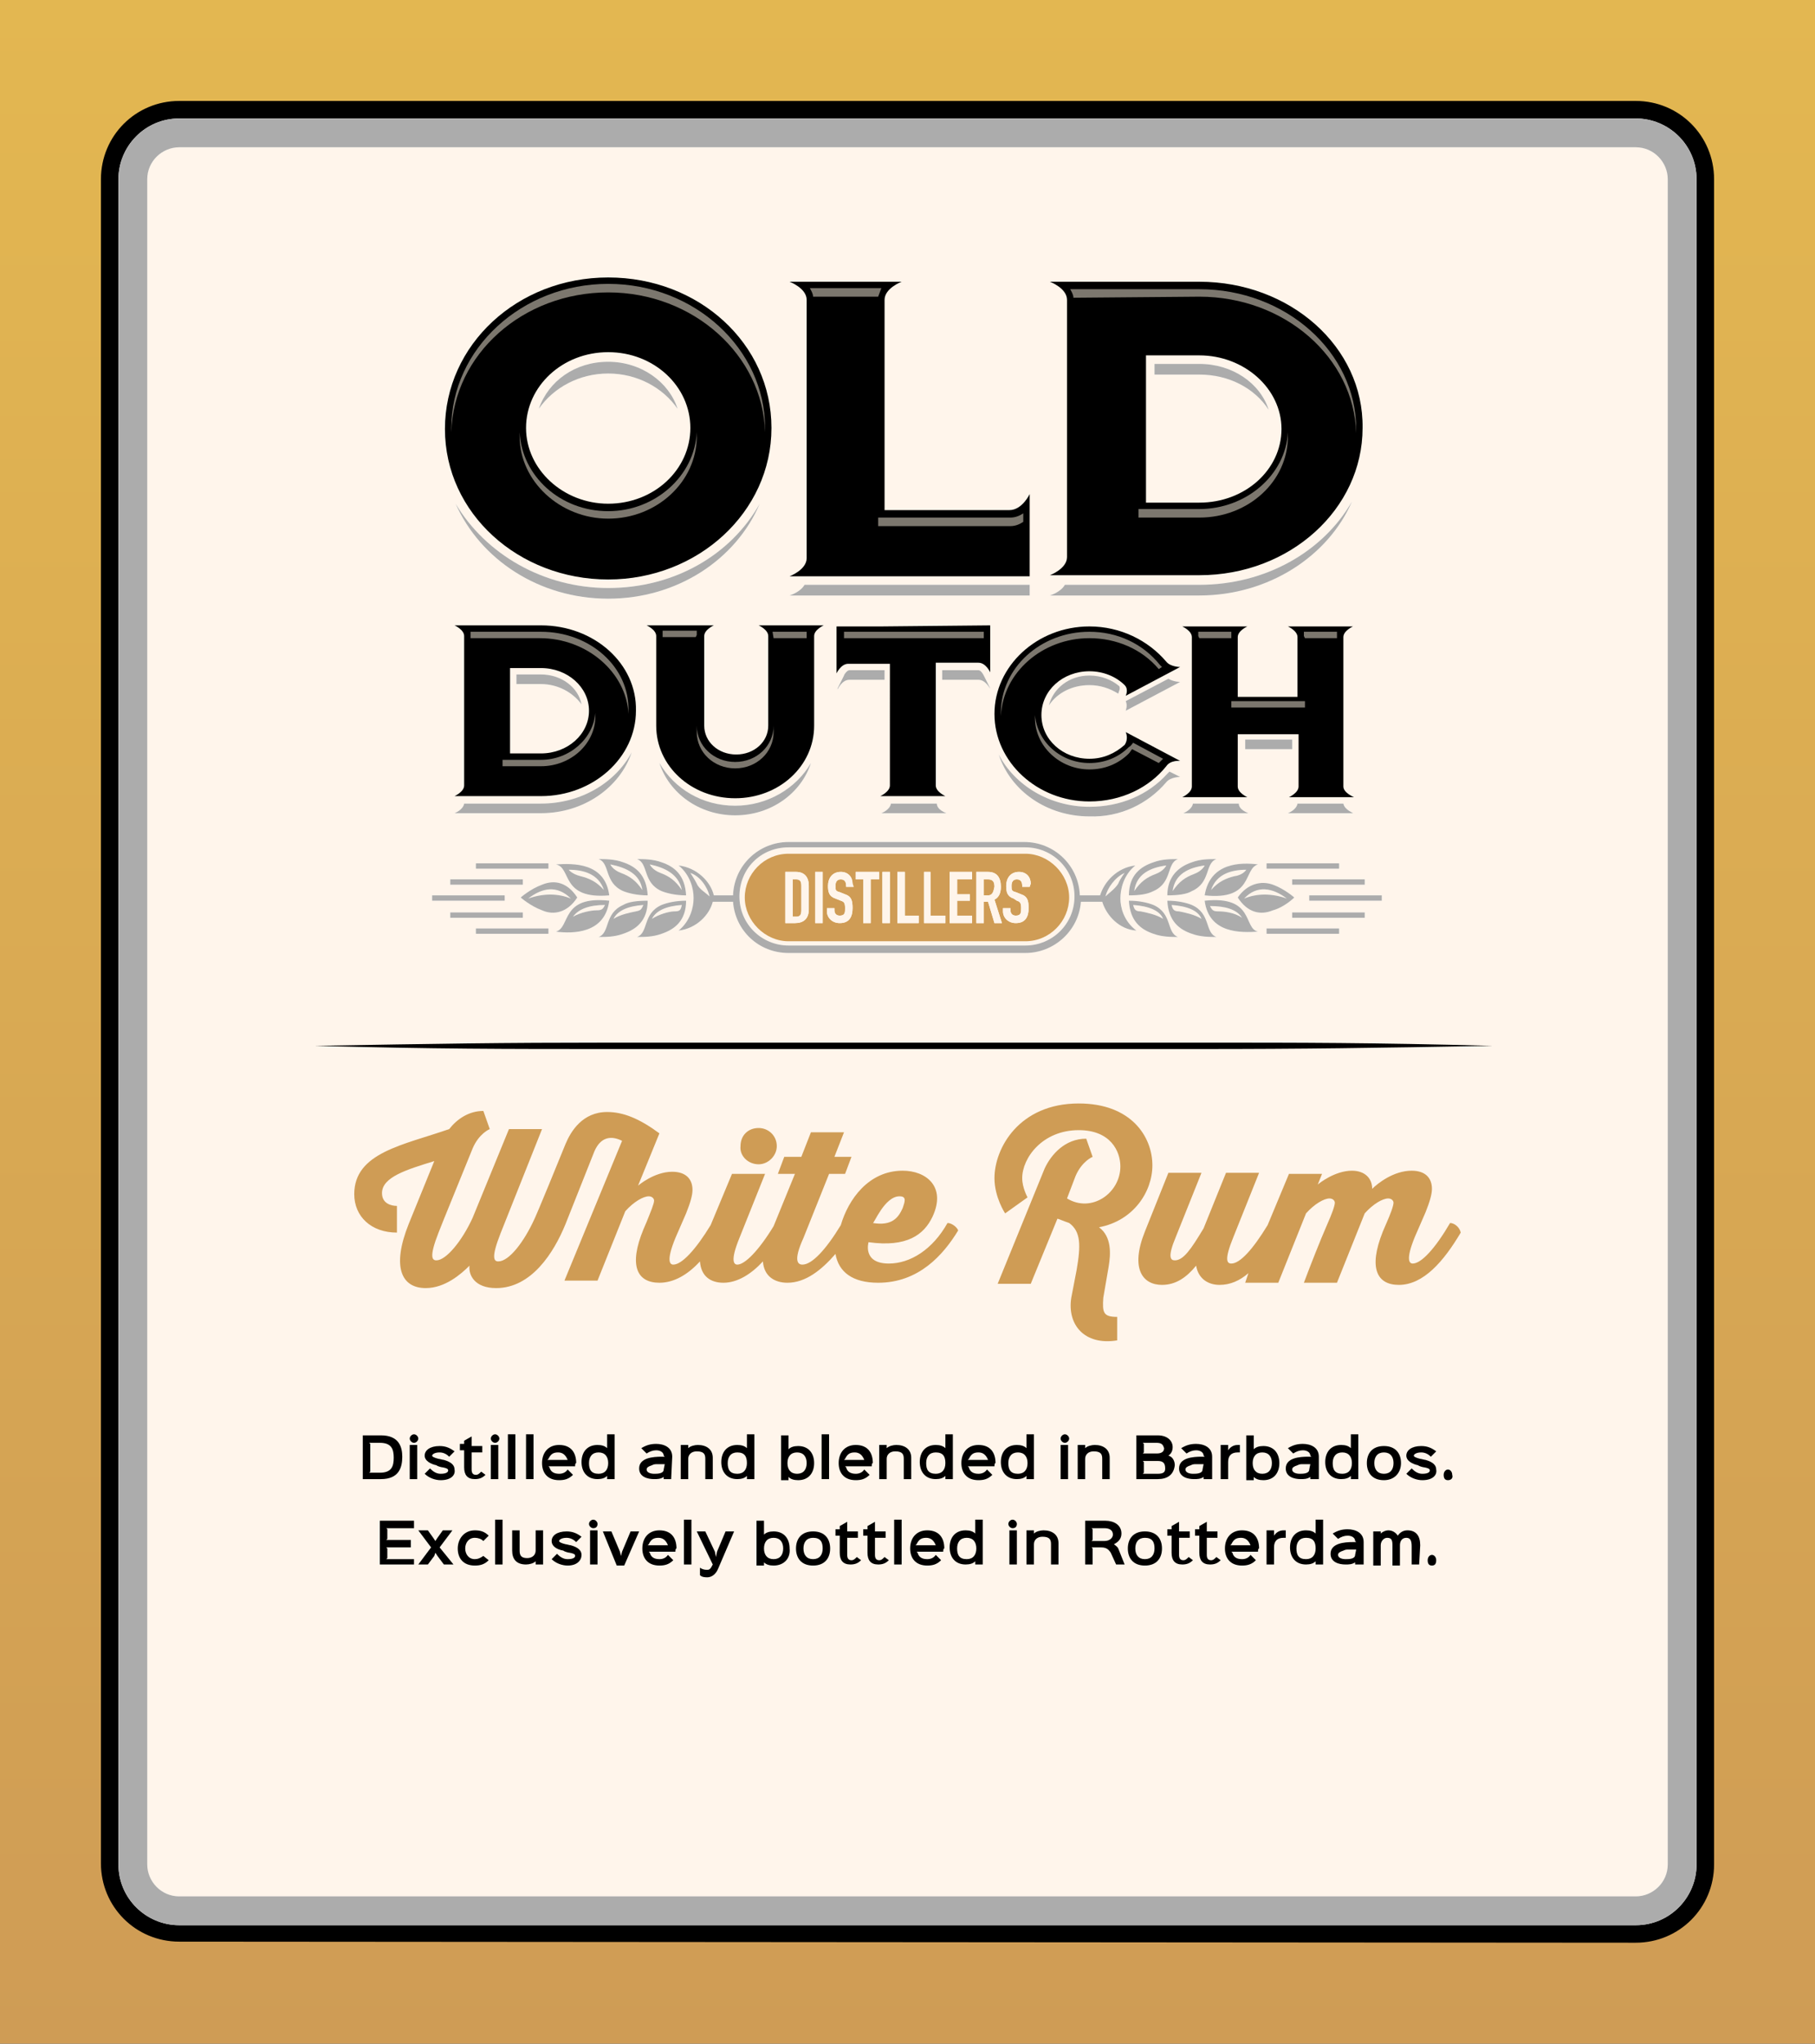 <?xml version="1.0" encoding="UTF-8"?>
<!-- Generator: Adobe Illustrator 28.3.0, SVG Export Plug-In . SVG Version: 6.00 Build 0)  -->
<svg xmlns="http://www.w3.org/2000/svg" xmlns:xlink="http://www.w3.org/1999/xlink" version="1.1" id="Layer_1" x="0px" y="0px" viewBox="0 0 170.1 191.5" style="enable-background:new 0 0 170.1 191.5;" xml:space="preserve">
<rect x="0" y="0" width="170.1" height="191.5" fill="#333333" stroke="none"/>
<style type="text/css">
	.st0{fill:url(#SVGID_1_);}
	.st1{stroke:#000000;stroke-width:0.283;stroke-miterlimit:10;}
	.st2{fill:#FFF5EB;stroke:#000000;stroke-width:0.567;stroke-miterlimit:10;}
	.st3{fill:#CF9C55;}
	.st4{fill:#7C776E;}
	.st5{fill:#FFFFFF;}
	.st6{fill:#ACACAC;}
	.st7{fill:#FFF5EB;}
</style>
<g id="CMYK">
	
		<linearGradient id="SVGID_1_" gradientUnits="userSpaceOnUse" x1="85.05" y1="-0.224" x2="85.05" y2="191.276" gradientTransform="matrix(1 0 0 -1 0 191.276)">
		<stop offset="0" style="stop-color:#CF9C55"></stop>
		<stop offset="1" style="stop-color:#E3B751"></stop>
	</linearGradient>
	<path class="st0" d="M170.1,191.5H0V0h170.1V191.5z"></path>
	<path class="st1" d="M16.8,181.8c-4,0-7.2-3.2-7.2-7.2V16.8c0-4,3.2-7.2,7.2-7.2h136.5c4,0,7.2,3.2,7.2,7.2v157.9   c0,4-3.2,7.2-7.2,7.2L16.8,181.8L16.8,181.8z"></path>
	<path class="st2" d="M16.8,180.4c-3.2,0-5.7-2.6-5.7-5.7V16.8c0-3.2,2.6-5.7,5.7-5.7h136.5c3.2,0,5.7,2.6,5.7,5.7v157.9   c0,3.2-2.6,5.7-5.7,5.7H16.8z"></path>
	<path d="M57,26c-8.5,0-15.3,6.3-15.3,14.2S48.6,54.3,57,54.3S72.3,48,72.3,40.1S65.5,26,57,26z M57,47.2c-4.2,0-7.7-3.2-7.7-7.1   S52.7,33,57,33s7.7,3.2,7.7,7.1S61.3,47.2,57,47.2z M112.4,26.4h-14c0,0,1.6,0.6,1.6,1.7v24.1c0,1.1-1.6,1.7-1.6,1.7h14   c8.5,0,15.3-6.2,15.3-13.8C127.8,32.5,120.9,26.4,112.4,26.4z M112.4,47.1h-5V33.3h5c4.2,0,7.7,3.1,7.7,6.9   C120.1,44,116.7,47.1,112.4,47.1z M96.5,46.3V54H74c0,0,1.6-0.6,1.6-1.7V28.1c0-1.1-1.6-1.7-1.6-1.7h10.5c0,0-1.6,0.6-1.6,1.7v19.7   h11.7C95.8,47.8,96.5,46.3,96.5,46.3z"></path>
	<path d="M50.7,58.6h-8.1c0,0,0.9,0.4,0.9,1v14c0,0.6-0.9,1-0.9,1h8.1c4.9,0,8.9-3.6,8.9-8C59.7,62.2,55.7,58.6,50.7,58.6z    M50.7,70.6h-2.9v-8h2.9c2.5,0,4.5,1.8,4.5,4C55.2,68.8,53.2,70.6,50.7,70.6z M92.8,58.6V63c0,0-0.4-0.9-1.1-0.9h-3.9h-0.1v11.5   c0,0.6,0.9,1,0.9,1h-6.1c0,0,0.9-0.4,0.9-1V62.2h-3.9c-0.7,0-1.1,0.9-1.1,0.9v-4.4h4.2l0,0L92.8,58.6z M77.2,58.6   c0,0-0.9,0.4-0.9,1V68c0,3.8-3.3,6.8-7.4,6.8s-7.4-3-7.4-6.8v-8.4l0,0c0-0.6-0.9-1-0.9-1h6.3c0,0-0.9,0.4-0.9,1V68   c0,1.5,1.3,2.7,3,2.7s3-1.2,3-2.7v-8.4l0,0c0-0.6-0.9-1-0.9-1h1h4.4H77.2z M105.5,68.6l5.1,2.7c0,0-0.9-0.1-1.3,0.5l0,0   c-1.6,2-4.2,3.3-7.2,3.3c-4.9,0-8.9-3.7-8.9-8.2s4-8.2,8.9-8.2c2.9,0,5.5,1.3,7.2,3.3l0,0c0.4,0.5,1.3,0.5,1.3,0.5l-5.1,2.7   c0,0,0.3-0.6-0.1-1c-0.8-0.8-2-1.3-3.3-1.3c-2.5,0-4.5,1.8-4.5,4.1s2,4.1,4.5,4.1c1.3,0,2.4-0.5,3.3-1.3   C105.8,69.2,105.5,68.6,105.5,68.6z M126.9,74.7h-6.1c0,0,0.9-0.4,0.9-1v-4.9H116v4.9c0,0.6,0.9,1,0.9,1h-6.1c0,0,0.9-0.4,0.9-1   v-14c0-0.6-0.9-1-0.9-1h6.1c0,0-0.9,0.4-0.9,1v5.6h5.6v-5.6c0-0.6-0.9-1-0.9-1h6.1c0,0-0.9,0.4-0.9,1v14   C125.9,74.3,126.9,74.7,126.9,74.7z"></path>
	<path class="st3" d="M96.1,80H73.9c-2.3,0-4.1,1.9-4.1,4.1s1.9,4.1,4.1,4.1h22.2c2.3,0,4.1-1.9,4.1-4.1S98.3,80,96.1,80z"></path>
	<g>
		<g>
			<path class="st4" d="M112.4,48.5c4.6,0,8.3-3.4,8.3-7.6c0-0.1,0-0.2,0-0.4c-0.2,4-3.9,7.2-8.3,7.2h-5.7v0.8H112.4z"></path>
			<path class="st4" d="M82.3,27.8c0.1-0.3,0.2-0.5,0.3-0.8h-6.7c0.1,0.2,0.3,0.5,0.3,0.8H82.3z"></path>
			<path class="st4" d="M112.4,27.8c8,0,14.5,5.7,14.7,12.8c0-0.1,0-0.2,0-0.4c0-7.2-6.6-13.1-14.7-13.1h-12.1     c0.1,0.2,0.3,0.5,0.3,0.8L112.4,27.8L112.4,27.8z"></path>
			<path class="st4" d="M82.3,48.5v0.8h12.4c0.5,0,0.9-0.2,1.2-0.4v-0.8c-0.3,0.2-0.7,0.4-1.2,0.4H82.3z"></path>
			<path class="st4" d="M57,26.6c-8.1,0-14.7,6.1-14.7,13.5c0,0.1,0,0.3,0,0.4C42.5,33.2,49,27.4,57,27.4s14.5,5.9,14.7,13.1     c0-0.1,0-0.2,0-0.4C71.7,32.7,65.1,26.6,57,26.6z"></path>
			<path class="st4" d="M57,48.6c4.6,0,8.3-3.5,8.3-7.7c0-0.1,0-0.2,0-0.4c-0.2,4.1-3.9,7.4-8.3,7.4c-4.5,0-8.1-3.3-8.3-7.4     c0,0.1,0,0.2,0,0.4C48.7,45.1,52.5,48.6,57,48.6z"></path>
		</g>
		<g>
			<path class="st4" d="M102.1,59.8c2.5,0,4.9,1,6.5,2.9l0.3-0.2l-0.2-0.2c-1.6-2-4-3.1-6.6-3.1c-4.6,0-8.3,3.4-8.3,7.6     c0,0.1,0,0.2,0,0.3C94,63,97.7,59.8,102.1,59.8z"></path>
			<path class="st4" d="M65.3,59.5c0-0.1,0-0.2,0-0.4h-3.2v0.6h3.1L65.3,59.5L65.3,59.5z"></path>
			<path class="st4" d="M112.4,59.8h3v-0.2c0-0.1,0-0.2,0-0.4h-3.1c0,0.1,0,0.2,0,0.4L112.4,59.8L112.4,59.8z"></path>
			<path class="st4" d="M122.3,59.8h3v-0.2c0-0.1,0-0.2,0-0.4h-3.1c0,0.1,0,0.2,0,0.4L122.3,59.8L122.3,59.8z"></path>
			<rect x="115.4" y="65.7" class="st4" width="6.9" height="0.6"></rect>
			<path class="st4" d="M65.3,68.6c0,1.9,1.6,3.4,3.6,3.4s3.6-1.5,3.6-3.4V68c0,1.9-1.6,3.4-3.6,3.4s-3.6-1.5-3.6-3.4V68.6z"></path>
			<rect x="79.1" y="59.2" class="st4" width="13.1" height="0.6"></rect>
			<path class="st4" d="M50.7,71.8c2.8,0,5.1-2.1,5.1-4.7c0-0.1,0-0.2,0-0.3c-0.2,2.4-2.4,4.4-5.1,4.4h-3.6v0.6H50.7z"></path>
			<path class="st4" d="M105.8,70c-1,1-2.3,1.5-3.7,1.5c-2.7,0-4.9-2-5.1-4.5c0,0.1,0,0.2,0,0.3c0,2.6,2.3,4.8,5.1,4.8     c1.4,0,2.7-0.5,3.7-1.5c0.1-0.1,0.2-0.3,0.3-0.4l2.5,1.3c0.1-0.1,0.1-0.1,0.2-0.2l0.2-0.2l-2.8-1.5C106.1,69.7,106,69.9,105.8,70     z"></path>
			<path class="st4" d="M50.7,59.2h-6.6c0,0.1,0,0.2,0,0.4v0.2h6.5c4.4,0,8.1,3.2,8.3,7.1c0-0.1,0-0.2,0-0.3     C59,62.5,55.3,59.2,50.7,59.2z"></path>
			<path class="st4" d="M72.5,59.8h3.1v-0.2c0-0.1,0-0.2,0-0.4h-3.2L72.5,59.8L72.5,59.8z"></path>
		</g>
	</g>
	<path d="M112.2,98.3c10.3,0,16.2-0.1,27.7-0.3c-11.5-0.3-17.5-0.3-27.7-0.3h-55c-10.3,0-16.2,0.1-27.7,0.3   C41,98.3,47,98.3,57.2,98.3H112.2z"></path>
	<g>
		<g>
			<path d="M35.7,138.6H34v-4.1h1.7c1.7,0,2,1.1,2,2C37.7,137.5,37.4,138.6,35.7,138.6z M35.6,135.2h-1l0.1,0.1v2.6l-0.1,0.1h1     c1.1,0,1.3-0.6,1.3-1.4C36.9,135.8,36.7,135.2,35.6,135.2z"></path>
			<path d="M38.8,135.2c-0.2,0-0.4-0.2-0.4-0.4s0.2-0.4,0.4-0.4s0.4,0.2,0.4,0.4S39,135.2,38.8,135.2z M39.1,138.6h-0.7v-3.2h0.7     V138.6z"></path>
			<path d="M41.3,138.7c-0.5,0-1.1-0.2-1.5-0.6l0.5-0.5c0.3,0.3,0.6,0.5,1,0.5c0.6,0,0.7-0.2,0.7-0.3s0-0.2-0.5-0.3     c-0.1,0-0.5-0.1-0.6-0.2c-0.5-0.1-1.1-0.4-1.1-0.9s0.5-0.9,1.4-0.9c0.6,0,1,0.2,1.4,0.5l-0.5,0.5c-0.2-0.2-0.5-0.4-0.9-0.4     c-0.5,0-0.7,0.2-0.7,0.3s0.2,0.2,0.6,0.3c0.1,0,0.4,0.1,0.5,0.1c0.7,0.2,1,0.5,1,0.9C42.7,138.2,42.3,138.7,41.3,138.7z"></path>
			<path d="M45.5,138.2c-0.3,0.3-0.6,0.4-1,0.4c-0.7,0-1-0.4-1-1.1V136v-0.1h-0.4v-0.6h0.4v-0.1V135l0.7-0.4v0.8v0.1h1v0.6h-1v0.1     v1.5c0,0.3,0.1,0.5,0.4,0.5c0.2,0,0.3-0.1,0.5-0.3L45.5,138.2z"></path>
			<path d="M46.4,135.2c-0.2,0-0.4-0.2-0.4-0.4s0.2-0.4,0.4-0.4s0.4,0.2,0.4,0.4C46.8,135,46.6,135.2,46.4,135.2z M46.7,138.6H46     v-3.2h0.7V138.6z"></path>
			<path d="M48.3,138.6h-0.7v-4.2h0.7V138.6z"></path>
			<path d="M50,138.6h-0.7v-4.2H50V138.6z"></path>
			<path d="M53.9,137.4h-2.5l0.1,0.1c0.1,0.4,0.4,0.6,0.9,0.6c0.3,0,0.6-0.1,0.8-0.4l0.5,0.5c-0.4,0.4-0.8,0.5-1.3,0.5     c-1.1,0-1.6-0.7-1.6-1.6c0-1,0.6-1.7,1.6-1.7c1.1,0,1.6,0.7,1.6,1.7C53.9,137.1,53.9,137.3,53.9,137.4z M53.2,136.8L53.2,136.8     c-0.2-0.5-0.5-0.7-0.9-0.7c-0.5,0-0.7,0.2-0.9,0.6l-0.1,0.1L53.2,136.8L53.2,136.8z"></path>
			<path d="M57.6,138.6h-0.7v-0.3l0,0c-0.2,0.2-0.5,0.3-0.9,0.3c-1,0-1.5-0.7-1.5-1.6c0-0.9,0.5-1.6,1.5-1.6c0.4,0,0.7,0.1,0.9,0.3     l0,0v-1.3h0.7V138.6z M56.1,136.1c-0.6,0-0.9,0.4-0.9,1s0.2,1,0.9,1c0.6,0,0.9-0.4,0.9-1S56.7,136.1,56.1,136.1z"></path>
			<path d="M62.9,138.6h-0.7v-0.2l0,0c-0.3,0.2-0.6,0.2-0.9,0.2c-0.6,0-1.4-0.2-1.4-1c0-1,1.3-1.1,2.1-1.1c0.1,0,0.2,0,0.3,0     l-0.1-0.1c0-0.3-0.3-0.5-0.7-0.5c-0.3,0-0.6,0.1-0.9,0.3l-0.5-0.5c0.5-0.3,0.9-0.4,1.4-0.4c0.7,0,1.5,0.3,1.5,1.2L62.9,138.6     L62.9,138.6z M62.3,137.2c-0.1,0-0.2,0-0.2,0c-0.1,0-0.3,0-0.5,0s-0.3,0-0.5,0.1c-0.3,0.1-0.5,0.2-0.5,0.4c0,0.3,0.4,0.4,0.7,0.4     s0.9,0,0.9-0.4L62.3,137.2L62.3,137.2z"></path>
			<path d="M66.8,138.6h-0.7v-1.9c0-0.4-0.1-0.7-0.8-0.7c-0.5,0-0.8,0.3-0.8,0.7v1.9h-0.7v-3.2h0.7v0.3l0,0c0.2-0.2,0.6-0.3,0.9-0.3     c0.8,0,1.4,0.4,1.4,1.2V138.6z"></path>
			<path d="M70.7,138.6H70v-0.3l0,0c-0.2,0.2-0.5,0.3-0.9,0.3c-1,0-1.5-0.7-1.5-1.6c0-0.9,0.5-1.6,1.5-1.6c0.4,0,0.7,0.1,0.9,0.3     l0,0v-1.3h0.7V138.6z M69.1,136.1c-0.6,0-0.9,0.4-0.9,1s0.2,1,0.9,1c0.6,0,0.9-0.4,0.9-1S69.8,136.1,69.1,136.1z"></path>
			<path d="M74.8,138.7c-0.4,0-0.7-0.1-0.9-0.3l0,0v0.3h-0.7v-4.2h0.7v1.3l0,0c0.2-0.2,0.5-0.3,0.9-0.3c1,0,1.5,0.7,1.5,1.6     C76.3,138,75.8,138.7,74.8,138.7z M74.7,136.1c-0.6,0-0.9,0.4-0.9,1s0.3,1,0.9,1s0.9-0.4,0.9-1S75.3,136.1,74.7,136.1z"></path>
			<path d="M77.7,138.6H77v-4.2h0.7V138.6z"></path>
			<path d="M81.7,137.4h-2.5l0.1,0.1c0.1,0.4,0.4,0.6,0.9,0.6c0.3,0,0.6-0.1,0.8-0.4l0.5,0.5c-0.4,0.4-0.8,0.5-1.3,0.5     c-1.1,0-1.6-0.7-1.6-1.6c0-1,0.6-1.7,1.6-1.7c1.1,0,1.6,0.7,1.6,1.7C81.7,137.1,81.7,137.3,81.7,137.4z M81,136.8L81,136.8     c-0.2-0.5-0.5-0.7-0.9-0.7c-0.5,0-0.7,0.2-0.9,0.6l-0.1,0.1L81,136.8L81,136.8z"></path>
			<path d="M85.4,138.6h-0.7v-1.9c0-0.4-0.1-0.7-0.8-0.7c-0.5,0-0.8,0.3-0.8,0.7v1.9h-0.7v-3.2h0.7v0.3l0,0c0.2-0.2,0.6-0.3,0.9-0.3     c0.8,0,1.4,0.4,1.4,1.2V138.6z"></path>
			<path d="M89.3,138.6h-0.7v-0.3l0,0c-0.2,0.2-0.5,0.3-0.9,0.3c-1,0-1.5-0.7-1.5-1.6c0-0.9,0.5-1.6,1.5-1.6c0.4,0,0.7,0.1,0.9,0.3     l0,0v-1.3h0.7V138.6z M87.7,136.1c-0.6,0-0.9,0.4-0.9,1s0.2,1,0.9,1c0.6,0,0.9-0.4,0.9-1S88.4,136.1,87.7,136.1z"></path>
			<path d="M93.2,137.4h-2.5l0.1,0.1c0.1,0.4,0.4,0.6,0.9,0.6c0.3,0,0.6-0.1,0.8-0.4l0.5,0.5c-0.4,0.4-0.8,0.5-1.3,0.5     c-1.1,0-1.6-0.7-1.6-1.6c0-1,0.6-1.7,1.6-1.7c1.1,0,1.6,0.7,1.6,1.7C93.2,137.1,93.2,137.3,93.2,137.4z M92.6,136.8L92.6,136.8     c-0.2-0.5-0.5-0.7-0.9-0.7c-0.5,0-0.7,0.2-0.9,0.6l-0.1,0.1L92.6,136.8L92.6,136.8z"></path>
			<path d="M96.9,138.6h-0.7v-0.3l0,0c-0.2,0.2-0.5,0.3-0.9,0.3c-1,0-1.5-0.7-1.5-1.6c0-0.9,0.5-1.6,1.5-1.6c0.4,0,0.7,0.1,0.9,0.3     l0,0v-1.3h0.7V138.6z M95.4,136.1c-0.6,0-0.9,0.4-0.9,1s0.2,1,0.9,1c0.6,0,0.9-0.4,0.9-1S96,136.1,95.4,136.1z"></path>
			<path d="M99.8,135.2c-0.2,0-0.4-0.2-0.4-0.4s0.2-0.4,0.4-0.4c0.2,0,0.4,0.2,0.4,0.4C100.2,135,100,135.2,99.8,135.2z      M100.1,138.6h-0.7v-3.2h0.7V138.6z"></path>
			<path d="M104,138.6h-0.7v-1.9c0-0.4-0.1-0.7-0.8-0.7c-0.5,0-0.8,0.3-0.8,0.7v1.9H101v-3.2h0.7v0.3l0,0c0.2-0.2,0.6-0.3,0.9-0.3     c0.8,0,1.4,0.4,1.4,1.2V138.6z"></path>
			<path d="M108.5,138.6h-2v-4.1h2c0.9,0,1.4,0.5,1.4,1.1c0,0.3-0.1,0.6-0.4,0.8l0,0c0.4,0.1,0.6,0.5,0.6,0.9     C110,138.2,109.4,138.6,108.5,138.6z M108.4,135.2h-1.3l0.1,0.1v0.8l-0.1,0.1h1.3c0.5,0,0.7-0.2,0.7-0.5     C109,135.4,108.9,135.2,108.4,135.2z M108.5,136.9h-1.4l0.1,0.1v1l-0.1,0.1h1.4c0.6,0,0.7-0.2,0.7-0.5     C109.2,137.1,109,136.9,108.5,136.9z"></path>
			<path d="M113.5,138.6h-0.7v-0.2l0,0c-0.3,0.2-0.6,0.2-0.9,0.2c-0.6,0-1.4-0.2-1.4-1c0-1,1.3-1.1,2.1-1.1c0.1,0,0.2,0,0.3,0     l-0.1-0.1c0-0.3-0.3-0.5-0.7-0.5c-0.3,0-0.6,0.1-0.9,0.3l-0.5-0.5c0.5-0.3,0.9-0.4,1.4-0.4c0.7,0,1.5,0.3,1.5,1.2v2.1H113.5z      M112.8,137.2h-0.2c-0.1,0-0.3,0-0.5,0s-0.3,0-0.5,0.1c-0.3,0.1-0.5,0.2-0.5,0.4c0,0.3,0.4,0.4,0.7,0.4c0.3,0,0.9,0,0.9-0.4     L112.8,137.2L112.8,137.2z"></path>
			<path d="M116.2,136.1H116c-0.6,0-0.9,0.3-0.9,0.9v1.6h-0.7v-3.2h0.7v0.5l0,0c0.2-0.3,0.5-0.5,0.9-0.5h0.2V136.1z"></path>
			<path d="M118.4,138.7c-0.4,0-0.7-0.1-0.9-0.3l0,0v0.3h-0.7v-4.2h0.7v1.3l0,0c0.2-0.2,0.5-0.3,0.9-0.3c1,0,1.5,0.7,1.5,1.6     C119.9,138,119.4,138.7,118.4,138.7z M118.3,136.1c-0.6,0-0.9,0.4-0.9,1s0.3,1,0.9,1s0.9-0.4,0.9-1S118.9,136.1,118.3,136.1z"></path>
			<path d="M123.5,138.6h-0.7v-0.2l0,0c-0.3,0.2-0.6,0.2-0.9,0.2c-0.6,0-1.4-0.2-1.4-1c0-1,1.3-1.1,2.1-1.1c0.1,0,0.2,0,0.3,0     l-0.1-0.1c0-0.3-0.3-0.5-0.7-0.5c-0.3,0-0.6,0.1-0.9,0.3l-0.5-0.5c0.5-0.3,0.9-0.4,1.4-0.4c0.7,0,1.5,0.3,1.5,1.2v2.1H123.5z      M122.8,137.2h-0.2c-0.1,0-0.3,0-0.5,0s-0.3,0-0.5,0.1c-0.3,0.1-0.5,0.2-0.5,0.4c0,0.3,0.4,0.4,0.7,0.4c0.3,0,0.9,0,0.9-0.4     L122.8,137.2L122.8,137.2z"></path>
			<path d="M127.3,138.6h-0.7v-0.3l0,0c-0.2,0.2-0.5,0.3-0.9,0.3c-1,0-1.5-0.7-1.5-1.6c0-0.9,0.5-1.6,1.5-1.6c0.4,0,0.7,0.1,0.9,0.3     l0,0v-1.3h0.7V138.6z M125.8,136.1c-0.6,0-0.9,0.4-0.9,1s0.2,1,0.9,1c0.6,0,0.9-0.4,0.9-1C126.7,136.5,126.4,136.1,125.8,136.1z"></path>
			<path d="M129.7,138.7c-1.1,0-1.6-0.7-1.6-1.6s0.5-1.6,1.6-1.6s1.6,0.7,1.6,1.6S130.7,138.7,129.7,138.7z M129.7,136.1     c-0.6,0-0.9,0.4-0.9,1s0.3,1,0.9,1s0.9-0.4,0.9-1C130.6,136.5,130.3,136.1,129.7,136.1z"></path>
			<path d="M133.3,138.7c-0.5,0-1.1-0.2-1.5-0.6l0.5-0.5c0.3,0.3,0.6,0.5,1,0.5c0.6,0,0.7-0.2,0.7-0.3s0-0.2-0.5-0.3     c-0.1,0-0.5-0.1-0.6-0.2c-0.5-0.1-1.1-0.4-1.1-0.9s0.5-0.9,1.4-0.9c0.6,0,1,0.2,1.4,0.5l-0.5,0.5c-0.2-0.2-0.5-0.4-0.9-0.4     c-0.5,0-0.7,0.2-0.7,0.3s0.2,0.2,0.6,0.3c0.1,0,0.4,0.1,0.5,0.1c0.7,0.2,1,0.5,1,0.9C134.7,138.2,134.3,138.7,133.3,138.7z"></path>
			<path d="M135.7,138.7c-0.3,0-0.4-0.2-0.4-0.5s0.2-0.5,0.4-0.5s0.4,0.2,0.4,0.5C136.2,138.5,136,138.7,135.7,138.7z"></path>
			<path d="M38.8,146.6h-3.2v-4.1h3.2v0.7h-2.6l0.1,0.1v0.9l-0.1,0.1h2.3v0.7h-2.3l0.1,0.1v0.9l-0.1,0.1h2.6V146.6z"></path>
			<path d="M42.5,146.6h-0.9l-0.6-0.8l-0.2-0.3l0,0l-0.1,0.3l-0.6,0.8h-0.9l1.2-1.6l-1.2-1.6h0.9l0.5,0.7l0.2,0.3l0,0l0.2-0.3     l0.5-0.7h0.9l-1.2,1.6L42.5,146.6z"></path>
			<path d="M45.8,146.2c-0.4,0.4-0.8,0.5-1.3,0.5c-1.1,0-1.6-0.7-1.6-1.6c0-0.9,0.6-1.7,1.6-1.7c0.5,0,0.9,0.1,1.3,0.5l-0.5,0.5     c-0.2-0.2-0.5-0.3-0.8-0.3c-0.6,0-0.9,0.5-0.9,1s0.3,1,0.9,1c0.3,0,0.5-0.1,0.8-0.3L45.8,146.2z"></path>
			<path d="M47.1,146.6h-0.7v-4.2h0.7V146.6z"></path>
			<path d="M50.9,146.6h-0.7v-0.3l0,0c-0.2,0.2-0.6,0.3-0.9,0.3c-0.9,0-1.3-0.5-1.3-1.3v-1.9h0.7v1.9c0,0.4,0.1,0.7,0.7,0.7     c0.5,0,0.8-0.3,0.8-0.7v-1.9h0.7V146.6z"></path>
			<path d="M53.2,146.7c-0.5,0-1.1-0.2-1.5-0.6l0.5-0.5c0.3,0.3,0.6,0.5,1,0.5c0.6,0,0.7-0.2,0.7-0.3s0-0.2-0.5-0.3     c-0.1,0-0.5-0.1-0.6-0.2c-0.6-0.1-1.1-0.4-1.1-0.9s0.5-0.9,1.4-0.9c0.6,0,1,0.2,1.4,0.5l-0.5,0.5c-0.2-0.2-0.5-0.4-0.9-0.4     c-0.5,0-0.7,0.2-0.7,0.3s0.2,0.2,0.6,0.3c0.1,0,0.4,0.1,0.5,0.1c0.7,0.2,1,0.5,1,0.9C54.5,146.2,54.1,146.7,53.2,146.7z"></path>
			<path d="M55.6,143.2c-0.2,0-0.4-0.2-0.4-0.4s0.2-0.4,0.4-0.4s0.4,0.2,0.4,0.4S55.9,143.2,55.6,143.2z M56,146.6h-0.7v-3.2H56     V146.6z"></path>
			<path d="M59.9,143.5l-1.4,3.2h-0.7l-1.3-3.2h0.8l0.8,1.9l0.1,0.4l0,0l0.1-0.4l0.8-1.9H59.9z"></path>
			<path d="M63.3,145.4h-2.5l0.1,0.1c0.1,0.4,0.4,0.6,0.9,0.6c0.3,0,0.6-0.1,0.8-0.4l0.5,0.5c-0.4,0.4-0.8,0.5-1.3,0.5     c-1.1,0-1.6-0.7-1.6-1.6c0-1,0.6-1.7,1.6-1.7c1.1,0,1.6,0.7,1.6,1.7C63.3,145.1,63.3,145.3,63.3,145.4z M62.6,144.8L62.6,144.8     c-0.2-0.5-0.5-0.7-0.9-0.7c-0.5,0-0.7,0.2-0.9,0.6l-0.1,0.1L62.6,144.8L62.6,144.8z"></path>
			<path d="M64.8,146.6h-0.7v-4.2h0.7V146.6z"></path>
			<path d="M68.8,143.5l-1.5,3.5c-0.2,0.5-0.6,0.8-1,0.8c-0.2,0-0.5,0-0.7-0.2v-0.7c0.3,0.2,0.5,0.2,0.7,0.2s0.3-0.1,0.5-0.5     l-1.5-3.1h0.8l0.9,1.9l0.1,0.5l0,0l0.1-0.5l0.8-1.9H68.8z"></path>
			<path d="M72.5,146.7c-0.4,0-0.7-0.1-0.9-0.3l0,0v0.3h-0.7v-4.2h0.7v1.3l0,0c0.2-0.2,0.5-0.3,0.9-0.3c1,0,1.5,0.7,1.5,1.6     C74.1,146,73.5,146.7,72.5,146.7z M72.5,144.1c-0.6,0-0.9,0.4-0.9,1s0.3,1,0.9,1s0.9-0.4,0.9-1S73.1,144.1,72.5,144.1z"></path>
			<path d="M76.2,146.7c-1.1,0-1.6-0.7-1.6-1.6s0.5-1.6,1.6-1.6s1.6,0.7,1.6,1.6C77.8,146,77.3,146.7,76.2,146.7z M76.2,144.1     c-0.6,0-0.9,0.4-0.9,1s0.3,1,0.9,1s0.9-0.4,0.9-1S76.9,144.1,76.2,144.1z"></path>
			<path d="M80.7,146.2c-0.3,0.3-0.6,0.4-1,0.4c-0.7,0-1-0.4-1-1.1V144v-0.1h-0.4v-0.6h0.4v-0.1V143l0.7-0.4v0.8v0.1h1v0.6h-1v0.1     v1.5c0,0.3,0.1,0.5,0.4,0.5c0.2,0,0.3-0.1,0.5-0.3L80.7,146.2z"></path>
			<path d="M83.3,146.2c-0.3,0.3-0.6,0.4-1,0.4c-0.7,0-1-0.4-1-1.1V144v-0.1h-0.4v-0.6h0.4v-0.1V143l0.7-0.4v0.8v0.1h1v0.6h-1v0.1     v1.5c0,0.3,0.1,0.5,0.4,0.5c0.2,0,0.3-0.1,0.5-0.3L83.3,146.2z"></path>
			<path d="M84.5,146.6h-0.7v-4.2h0.7V146.6z"></path>
			<path d="M88.4,145.4h-2.5l0.1,0.1c0.1,0.4,0.4,0.6,0.9,0.6c0.3,0,0.6-0.1,0.8-0.4l0.5,0.5c-0.4,0.4-0.8,0.5-1.3,0.5     c-1.1,0-1.6-0.7-1.6-1.6c0-1,0.6-1.7,1.6-1.7c1.1,0,1.6,0.7,1.6,1.7C88.4,145.1,88.4,145.3,88.4,145.4z M87.7,144.8L87.7,144.8     c-0.2-0.5-0.5-0.7-0.9-0.7c-0.5,0-0.7,0.2-0.9,0.6l-0.1,0.1L87.7,144.8L87.7,144.8z"></path>
			<path d="M92.1,146.6h-0.7v-0.3l0,0c-0.2,0.2-0.5,0.3-0.9,0.3c-1,0-1.5-0.7-1.5-1.6c0-0.9,0.5-1.6,1.5-1.6c0.4,0,0.7,0.1,0.9,0.3     l0,0v-1.3h0.7V146.6z M90.6,144.1c-0.6,0-0.9,0.4-0.9,1s0.2,1,0.9,1c0.6,0,0.9-0.4,0.9-1S91.2,144.1,90.6,144.1z"></path>
			<path d="M94.9,143.2c-0.2,0-0.4-0.2-0.4-0.4s0.2-0.4,0.4-0.4c0.2,0,0.4,0.2,0.4,0.4S95.2,143.2,94.9,143.2z M95.3,146.6h-0.7     v-3.2h0.7V146.6z"></path>
			<path d="M99.2,146.6h-0.7v-1.9c0-0.4-0.1-0.7-0.8-0.7c-0.5,0-0.8,0.3-0.8,0.7v1.9h-0.7v-3.2h0.7v0.3l0,0c0.2-0.2,0.6-0.3,0.9-0.3     c0.8,0,1.4,0.4,1.4,1.2V146.6z"></path>
			<path d="M105.4,146.6h-0.8l-0.5-1.1c-0.2-0.3-0.4-0.5-0.9-0.5h-0.9l0.1,0.1v1.5h-0.7v-4.1h1.9c0.8,0,1.5,0.4,1.5,1.2     c0,0.5-0.3,0.8-0.7,1l0,0c0.1,0.1,0.3,0.2,0.4,0.4L105.4,146.6z M103.5,143.2h-1.2l0.1,0.1v1l-0.1,0.1h1.2c0.5,0,0.8-0.3,0.8-0.6     C104.3,143.4,104,143.2,103.5,143.2z"></path>
			<path d="M107.3,146.7c-1.1,0-1.6-0.7-1.6-1.6s0.5-1.6,1.6-1.6s1.6,0.7,1.6,1.6S108.4,146.7,107.3,146.7z M107.3,144.1     c-0.6,0-0.9,0.4-0.9,1s0.3,1,0.9,1s0.9-0.4,0.9-1C108.2,144.5,108,144.1,107.3,144.1z"></path>
			<path d="M111.8,146.2c-0.3,0.3-0.6,0.4-1,0.4c-0.7,0-1-0.4-1-1.1V144v-0.1h-0.4v-0.6h0.4v-0.1V143l0.7-0.4v0.8v0.1h1v0.6h-1v0.1     v1.5c0,0.3,0.1,0.5,0.4,0.5c0.2,0,0.3-0.1,0.5-0.3L111.8,146.2z"></path>
			<path d="M114.4,146.2c-0.3,0.3-0.6,0.4-1,0.4c-0.7,0-1-0.4-1-1.1V144v-0.1H112v-0.6h0.4v-0.1V143l0.7-0.4v0.8v0.1h1v0.6h-1v0.1     v1.5c0,0.3,0.1,0.5,0.4,0.5c0.2,0,0.3-0.1,0.5-0.3L114.4,146.2z"></path>
			<path d="M117.9,145.4h-2.5l0.1,0.1c0.1,0.4,0.4,0.6,0.9,0.6c0.3,0,0.6-0.1,0.8-0.4l0.5,0.5c-0.4,0.4-0.8,0.5-1.3,0.5     c-1.1,0-1.6-0.7-1.6-1.6c0-1,0.6-1.7,1.6-1.7c1.1,0,1.6,0.7,1.6,1.7C117.9,145.1,117.9,145.3,117.9,145.4z M117.2,144.8     L117.2,144.8c-0.2-0.5-0.5-0.7-0.9-0.7c-0.5,0-0.7,0.2-0.9,0.6l-0.1,0.1L117.2,144.8L117.2,144.8z"></path>
			<path d="M120.5,144.1h-0.2c-0.6,0-0.9,0.3-0.9,0.9v1.6h-0.7v-3.2h0.7v0.5l0,0c0.2-0.3,0.5-0.5,0.9-0.5h0.2V144.1z"></path>
			<path d="M124,146.6h-0.7v-0.3l0,0c-0.2,0.2-0.5,0.3-0.9,0.3c-1,0-1.5-0.7-1.5-1.6c0-0.9,0.5-1.6,1.5-1.6c0.4,0,0.7,0.1,0.9,0.3     l0,0v-1.3h0.7V146.6z M122.4,144.1c-0.6,0-0.9,0.4-0.9,1s0.2,1,0.9,1c0.6,0,0.9-0.4,0.9-1S123.1,144.1,122.4,144.1z"></path>
			<path d="M127.7,146.6H127v-0.2l0,0c-0.3,0.2-0.6,0.2-0.9,0.2c-0.6,0-1.4-0.2-1.4-1c0-1,1.3-1.1,2.1-1.1c0.1,0,0.2,0,0.3,0     l-0.1-0.1c0-0.3-0.3-0.5-0.7-0.5c-0.3,0-0.6,0.1-0.9,0.3l-0.5-0.5c0.5-0.3,0.9-0.4,1.4-0.4c0.7,0,1.5,0.3,1.5,1.2v2.1H127.7z      M127.1,145.2c-0.1,0-0.2,0-0.2,0c-0.1,0-0.3,0-0.5,0s-0.3,0-0.5,0.1c-0.3,0.1-0.5,0.2-0.5,0.4c0,0.3,0.4,0.4,0.7,0.4     c0.3,0,0.9,0,0.9-0.4L127.1,145.2L127.1,145.2z"></path>
			<path d="M133,146.6h-0.7v-1.7c0-0.5-0.1-0.8-0.5-0.8s-0.6,0.3-0.6,0.7v1.9h-0.7v-1.9c0-0.5-0.1-0.7-0.5-0.7     c-0.3,0-0.6,0.3-0.6,0.7v1.9h-0.7v-3.2h0.7v0.2l0,0c0.2-0.2,0.5-0.3,0.7-0.3c0.4,0,0.7,0.2,0.9,0.5l0,0c0.2-0.3,0.5-0.5,0.9-0.5     c0.8,0,1.2,0.5,1.2,1.4L133,146.6z"></path>
			<path d="M134.2,146.7c-0.3,0-0.4-0.2-0.4-0.5s0.2-0.5,0.4-0.5s0.4,0.2,0.4,0.5C134.6,146.5,134.5,146.7,134.2,146.7z"></path>
		</g>
	</g>
	<g>
		<path class="st3" d="M71.1,109.1c0.9,0,1.7-0.8,1.7-1.7c0-1-0.8-1.7-1.7-1.7c-1,0-1.7,0.7-1.7,1.7    C69.3,108.3,70.1,109.1,71.1,109.1z"></path>
		<path class="st3" d="M88.8,114.6c-1.4,2.5-3.5,3.8-5.5,3.8c-2.5,0-1.9-2-1.9-2c3.6,0.5,5.2-0.7,6-2.4c1.3-2.8-0.6-4.3-2.8-4.3    c-3.2,0-5.1,2.7-5.8,5.1c-1.4,2.3-2.7,3.7-3.6,3.7c-0.4,0-0.9-0.3,0.1-2.5l2.4-6h1.5l0.6-1.6h-1.6l0.9-2.3H76l-0.9,2.3h-1.6    l-0.6,1.6h1.6l-2,4.9c-1.4,2.3-2.7,3.6-3.4,3.6c-0.3,0-0.7-0.3,0.2-2.5l2.4-6h-3.1l-2,4.8c-1.4,2.3-2.7,3.7-3.5,3.7    c-0.3,0-0.7-0.3,0.2-2.5l1-2.3c0.4-1,0.6-1.7,0.6-2.2c0-1-0.6-1.7-1.9-1.7c-1.7,0-3.2,1.3-3.2,1.3l2-4.9c-1.9-1.4-3.4-2-4.9-2    c-2.3,0-3.4,1.8-3.9,3c-2.6,6.4-2.9,7-2.9,7c-1,2.2-2.4,4-3.4,4c-0.4,0-0.7-0.3,0.2-2.6l3.9-9.8h-3.1l-3.4,8.3c-1,2.2-2.5,4-3.4,4    c-0.4,0-0.7-0.3,0.2-2.6c0,0,0.3-0.8,3.2-7.9c0.6-1.4,1.6-1.8,1.6-1.8l-0.6-1.7c-1.4,0-2.5,0.8-3.2,1.7c-4.3,1.5-8.9,2.2-8.9,6.1    c0,2.1,1.6,3.6,4,3.6V113c-0.5,0-1.4-0.2-1.4-1.2c0-1.5,2.3-2.2,4.9-3l-2.4,5.9c-1.6,4-0.7,6,1.6,6c1.8,0,3.3-1.3,4.1-2.1    c-0.1,0.9,0.5,2.1,2.5,2.1c3.3,0,5.4-3.3,6.5-6l2.7-6.8c0.6-1.4,1.6-1.5,2.6-1L52.9,120H56l2.6-6.5c0.8-0.9,1.7-1.4,2.2-1.4    c0.3,0,0.5,0.2,0.5,0.4c0,0.3-0.3,1-0.7,2l-0.3,0.7c-1.4,3.4-0.6,5,1.5,5c1.4,0,2.7-0.8,3.8-2c0.1,1.4,1,2,2.2,2    c1.3,0,2.6-0.8,3.7-2c0.1,1.4,1.1,2,2.3,2c1.7,0,3.2-1.2,4.5-2.7c0.3,1.7,1.6,2.7,4,2.7c3.8,0,6.1-2.6,7.5-4.9    C89.7,115,89.2,114.6,88.8,114.6z M84.3,112.1c0.7,0,0.5,0.5,0.3,1.1c-0.4,0.9-1,1.7-2.8,1.4C81.9,114.7,82.9,112.1,84.3,112.1z"></path>
		<path class="st3" d="M108,109.2c0-2.7-2-5.8-6.9-5.8c-5.6,0-7.9,4.2-7.9,7c0,1.8,1,3.3,1,3.3l2.1-1.5c0,0-0.5-0.9-0.5-1.8    c0-1.9,1.9-4.5,5.3-4.5c3,0,3.9,2,3.9,3.4c0,2.5-2.7,4.4-5,3l0.8-2.1c0.6-1.4,1.6-1.8,1.6-1.8l-0.6-1.7c-2,0-3.3,1.5-3.9,2.8    l-4.4,10.8h3.1l2.5-6.1c0.1,0,0.5,0.2,1.1,0.4c1.1,0.8,1.1,2.1,0.7,4.4l-0.5,2.6c-0.4,2.5,1.2,4.5,4.3,4v-2.2    c-1.3,0-1.4-0.4-1.3-1.8l0.5-2.9c0.2-1.2,0.3-2.8-0.9-3.7C106.2,114.4,108,111.7,108,109.2z"></path>
		<path class="st3" d="M135.9,114.6c-1.4,2.4-2.7,3.8-3.5,3.8c-0.3,0-0.7-0.3,0.2-2.5l1-2.3c0.4-1,0.6-1.7,0.6-2.2    c0-1-0.6-1.7-1.9-1.7c-1.7,0-3.2,1.2-3.7,1.7c0-1-0.7-1.7-1.9-1.7c-1.6,0-3.1,1.2-3.2,1.3l0.4-1h-3.1l-2,4.8    c-1.4,2.3-2.6,3.6-3.4,3.6c-0.4,0-0.7-0.3,0.2-2.5l2.4-6h-3.1l-2.1,5.2c-1.2,2-1.9,3-2.7,3c-0.4,0-0.7-0.3,0.1-2.2l2.4-6h-3.1    l-2.2,5.5c-1.4,3.5-0.2,5,1.6,5c1.3,0,2.3-0.7,3.2-1.8c0.2,1.2,1.1,1.8,2.2,1.8c1,0,1.9-0.4,2.7-1.1l-0.3,0.9h3.1l2.6-6.5    c0.8-0.9,1.7-1.4,2.2-1.4c0.3,0,0.5,0.2,0.5,0.4c0,0.3-0.3,1.1-0.7,2c-0.7,1.6-1.6,3.9-2.2,5.5h3.1l2.6-6.5    c0.8-0.9,1.7-1.4,2.2-1.4c0.3,0,0.5,0.2,0.5,0.4c0,0.3-0.3,1.1-0.7,2l-0.3,0.7c-1.4,3.5-0.5,5,1.5,5c2.3,0,4.2-2.2,5.8-4.9    C136.8,115,136.3,114.6,135.9,114.6z"></path>
	</g>
	<g>
		<path class="st5" d="M153.3,11.1H16.8c-3.2,0-5.7,2.6-5.7,5.7v157.9c0,3.2,2.6,5.7,5.7,5.7h136.5c3.2,0,5.7-2.6,5.7-5.7V16.8    C159,13.6,156.4,11.1,153.3,11.1z M156.3,174.7c0,1.7-1.4,3-3,3H16.8c-1.7,0-3-1.4-3-3V16.8c0-1.7,1.4-3,3-3h136.5    c1.7,0,3,1.4,3,3V174.7z"></path>
		<g>
			<g>
				<rect x="116.7" y="69.3" class="st5" width="4.4" height="0.9"></rect>
				<path class="st5" d="M50.7,63.2h-2.3v0.9h2.3c1.6,0,3,0.8,3.8,1.9C54.2,64.4,52.6,63.2,50.7,63.2z"></path>
				<path class="st5" d="M102.1,63.3c-1.9,0-3.4,1.2-3.8,2.8c0.8-1.2,2.2-1.9,3.8-1.9c1,0,1.9,0.3,2.7,0.8l0.1-0.3l0,0      c0,0,0.1-0.2,0-0.4C104.2,63.7,103.2,63.3,102.1,63.3z"></path>
				<path class="st5" d="M105.5,66.6l5.1-2.7c0,0-0.6,0-1.1-0.3l-4,2.1C105.7,66.1,105.5,66.6,105.5,66.6z"></path>
				<path class="st5" d="M92.8,64.5l-0.6-1.2c-0.1-0.2-0.3-0.5-0.5-0.5h-3.4v0.9h3.4C92.4,63.7,92.8,64.6,92.8,64.5L92.8,64.5z"></path>
				<path class="st5" d="M109.3,73.3L109.3,73.3c0.4-0.5,1.3-0.5,1.3-0.5l-1-0.5l-0.2,0.2l0,0c-1.8,2-4.4,3.1-7.3,3.1      c-3.7,0-7-2-8.5-4.9c1.1,3.4,4.5,5.8,8.5,5.8C105,76.6,107.6,75.3,109.3,73.3z"></path>
				<path class="st5" d="M125.9,75.3h-4.3c-0.1,0.6-0.9,0.9-0.9,0.9h6.1C126.9,76.2,126,75.9,125.9,75.3z"></path>
				<path class="st5" d="M87.8,75.3h-4.3c-0.1,0.6-0.9,0.9-0.9,0.9h6.1C88.7,76.2,87.8,75.9,87.8,75.3z"></path>
				<path class="st5" d="M50.7,75.3h-7.2c-0.1,0.6-0.9,0.9-0.9,0.9h8.1c4,0,7.4-2.4,8.5-5.7C57.7,73.3,54.5,75.3,50.7,75.3z"></path>
				<path class="st5" d="M116.1,75.3h-4.3c-0.1,0.6-0.9,0.9-0.9,0.9h6.1C117,76.2,116.1,75.9,116.1,75.3z"></path>
				<path class="st5" d="M82.9,63.7v-0.9h-3.3c-0.2,0-0.5,0.4-0.5,0.5l-0.6,1.2v0.1c0,0,0.4-0.9,1.1-0.9      C79.6,63.7,82.9,63.7,82.9,63.7z"></path>
				<path class="st5" d="M68.9,75.5c-3.1,0-5.7-1.6-7.1-4c0.9,2.8,3.7,4.9,7.1,4.9s6.2-2.1,7.1-4.9C74.6,73.9,71.9,75.5,68.9,75.5z"></path>
			</g>
			<g>
				<path class="st5" d="M57,33.9c-3.1,0-5.6,1.8-6.5,4.4c1.4-2,3.8-3.3,6.5-3.3s5.1,1.3,6.5,3.3C62.7,35.8,60.1,33.9,57,33.9z"></path>
				<path class="st5" d="M75.4,54.8c-0.4,0.7-1.4,1-1.4,1h22.5v-1H75.4z"></path>
				<path class="st5" d="M112.4,54.8H99.8c-0.4,0.7-1.4,1-1.4,1h14c6.5,0,12.1-3.7,14.3-8.8C124,51.7,118.6,54.8,112.4,54.8z"></path>
				<path class="st5" d="M112.4,34.1h-4.2v1h4.2c2.8,0,5.2,1.3,6.5,3.3C118.1,35.9,115.5,34.1,112.4,34.1z"></path>
				<path class="st5" d="M57,55.1c-6.1,0-11.5-3.2-14.3-7.9c2.3,5.2,7.8,8.9,14.3,8.9s12-3.7,14.2-8.9C68.5,52,63.2,55.1,57,55.1z"></path>
			</g>
		</g>
		<g>
			<path class="st5" d="M74.6,81.7h-1v4.8h0.9c0.8,0,1.3-0.4,1.3-1.3V83C75.8,82.2,75.4,81.7,74.6,81.7z M75.1,85.3     c0,0.4-0.1,0.6-0.5,0.6h-0.3v-3.5h0.3c0.4,0,0.5,0.2,0.5,0.6V85.3z"></path>
			<rect x="76.4" y="81.7" class="st5" width="0.7" height="4.8"></rect>
			<path class="st5" d="M80,83.1h-0.7V83c0-0.3-0.1-0.6-0.5-0.6s-0.5,0.3-0.5,0.6c0,0.4,0,0.5,0.4,0.6l0.5,0.2     c0.6,0.2,0.7,0.6,0.7,1.3c0,0.8-0.3,1.4-1.2,1.4c-0.7,0-1.2-0.5-1.2-1.1v-0.3h0.7v0.2c0,0.2,0.1,0.5,0.5,0.5     c0.5,0,0.5-0.3,0.5-0.7c0-0.5-0.1-0.6-0.4-0.7l-0.5-0.2c-0.6-0.2-0.7-0.6-0.7-1.2c0-0.7,0.4-1.3,1.2-1.3c0.7,0,1.1,0.5,1.1,1.1     L80,83.1L80,83.1z"></path>
			<polygon class="st5" points="82.4,82.4 81.6,82.4 81.6,86.5 80.9,86.5 80.9,82.4 80.2,82.4 80.2,81.7 82.4,81.7    "></polygon>
			<rect x="82.7" y="81.7" class="st5" width="0.7" height="4.8"></rect>
			<polygon class="st5" points="86.1,86.5 84.1,86.5 84.1,81.7 84.8,81.7 84.8,85.8 86.1,85.8    "></polygon>
			<polygon class="st5" points="88.6,86.5 86.6,86.5 86.6,81.7 87.2,81.7 87.2,85.8 88.6,85.8    "></polygon>
			<polygon class="st5" points="91.1,82.4 89.7,82.4 89.7,83.8 90.9,83.8 90.9,84.4 89.7,84.4 89.7,85.8 91.1,85.8 91.1,86.5      89,86.5 89,81.7 91.1,81.7    "></polygon>
			<path class="st5" d="M93.2,84.3c0.4-0.2,0.6-0.6,0.6-1.2c0-0.9-0.4-1.4-1.2-1.4h-1.1v4.8h0.7v-2h0.4l0.6,2h0.7L93.2,84.3z      M92.6,83.9h-0.4v-1.5h0.4c0.5,0,0.6,0.3,0.6,0.7C93.1,83.6,93,83.9,92.6,83.9z"></path>
			<path class="st5" d="M96.5,83.1h-0.7V83c0-0.3-0.1-0.6-0.5-0.6s-0.5,0.3-0.5,0.6c0,0.4,0,0.5,0.4,0.6l0.5,0.2     c0.6,0.2,0.7,0.6,0.7,1.3c0,0.8-0.3,1.4-1.2,1.4c-0.7,0-1.2-0.5-1.2-1.1v-0.3h0.7v0.2c0,0.2,0.1,0.5,0.5,0.5     c0.5,0,0.5-0.3,0.5-0.7c0-0.5-0.1-0.6-0.4-0.7L95,84.2c-0.6-0.2-0.7-0.6-0.7-1.2c0-0.7,0.4-1.3,1.2-1.3c0.7,0,1.1,0.5,1.1,1.1     L96.5,83.1L96.5,83.1z"></path>
		</g>
		<g>
			<path class="st5" d="M54.1,84.1c-0.9-1.4-2.1-1.7-3.3-1.2c-1.1,0.4-2,1.2-2,1.2s0.9,0.8,2,1.2C51.9,85.8,53.2,85.5,54.1,84.1z      M49.5,84.2c1.3-1,2.7-1.3,4,0C52.3,83.7,50.9,83.7,49.5,84.2z"></path>
			<rect x="121.1" y="85.5" class="st5" width="6.8" height="0.5"></rect>
			<rect x="118.7" y="87" class="st5" width="6.8" height="0.5"></rect>
			<rect x="122.7" y="83.9" class="st5" width="6.8" height="0.5"></rect>
			<path class="st5" d="M57.1,84.4c-4.6-0.5-3.6,2.5-5,2.9C53.7,87.5,56.7,87.5,57.1,84.4z M53.7,85.9c0.5-0.7,1.5-1.1,3-1.1     c-0.2,0.4-0.3,0.5-0.8,0.5S54.4,85.5,53.7,85.9z"></path>
			<rect x="44.6" y="87" class="st5" width="6.8" height="0.5"></rect>
			<path class="st5" d="M57.1,83.9c-0.4-3.1-3.4-3-5-2.9C53.6,81.3,52.5,84.3,57.1,83.9z M56.6,83.4c-0.7-0.8-1.4-1.1-2.2-1.3     c-0.8-0.2-1.1-0.6-1.1-0.6C54.7,81.5,56.1,81.9,56.6,83.4z"></path>
			<rect x="44.6" y="80.9" class="st5" width="6.8" height="0.5"></rect>
			<path class="st5" d="M58.4,83.5c0.5,0.2,1.3,0.4,2.3,0.4c-0.1-1.9-1.1-2.7-2.3-3.1c-0.8-0.3-1.7-0.3-2.3-0.3     C57.2,80.9,56.6,82.7,58.4,83.5z M60.2,83.4c-0.6-0.9-1.2-1.3-2-1.6c-0.8-0.3-1-0.8-1-0.8C58.7,81.3,60,81.9,60.2,83.4z"></path>
			<path class="st5" d="M105,84.2L105,84.2c0-0.9,0.3-2.2,1.4-3.1c-1.7,0.2-2.9,1.5-3.3,2.8h-1.9c-0.1-2.8-2.4-5-5.2-5H73.9     c-2.8,0-5.1,2.2-5.2,5h-1.8c-0.3-1.3-1.6-2.6-3.3-2.8c1.1,0.9,1.4,2.2,1.4,3v0.1c0,0.8-0.3,2.1-1.4,3c1.7-0.2,2.9-1.5,3.2-2.7     h1.9c0.2,2.7,2.4,4.8,5.2,4.8h22.2c2.7,0,5-2.1,5.2-4.8h2c0.4,1.3,1.6,2.6,3.2,2.7C105.3,86.3,105,85,105,84.2z M65.3,82.8     c-0.2-0.4-0.6-1-0.6-1c0.9,0.3,1.6,1.3,1.8,2.2C66.2,83.7,65.5,83.3,65.3,82.8z M96.1,88.6H73.9c-2.5,0-4.6-2-4.6-4.6     s2-4.6,4.6-4.6h22.2c2.5,0,4.6,2,4.6,4.6S98.6,88.6,96.1,88.6z M103.6,84c0.2-0.8,0.9-1.8,1.8-2.2c0,0-0.4,0.5-0.6,1     C104.5,83.3,103.9,83.7,103.6,84z"></path>
			<rect x="42.2" y="85.5" class="st5" width="6.8" height="0.5"></rect>
			<path class="st5" d="M60.7,84.4c-1,0-1.8,0.1-2.3,0.4c-1.8,0.8-1.2,2.6-2.3,3c0.7,0,1.5,0,2.3-0.3C59.6,87.1,60.7,86.3,60.7,84.4     z M57.5,86.1c0.4-0.8,1.4-1.2,2.8-1.3c-0.2,0.4-0.2,0.5-0.7,0.6C59.1,85.5,58.1,85.7,57.5,86.1z"></path>
			<rect x="40.5" y="83.9" class="st5" width="6.8" height="0.5"></rect>
			<rect x="42.2" y="82.4" class="st5" width="6.8" height="0.5"></rect>
			<path class="st5" d="M109.4,83.9c1,0,1.8-0.1,2.3-0.4c1.8-0.8,1.2-2.6,2.3-3c-0.7,0-1.5,0-2.3,0.3     C110.5,81.2,109.4,82.1,109.4,83.9z M112.9,81.1c0,0-0.2,0.5-1,0.8s-1.4,0.7-2,1.6C110.1,81.9,111.4,81.3,112.9,81.1z"></path>
			<path class="st5" d="M112.9,83.9c4.6,0.5,3.6-2.5,5-2.9C116.3,80.8,113.4,80.8,112.9,83.9z M116.8,81.5c0,0-0.3,0.5-1.1,0.6     c-0.8,0.2-1.5,0.5-2.2,1.3C114,81.9,115.4,81.5,116.8,81.5z"></path>
			<path class="st5" d="M108.1,84.8c-0.5-0.2-1.3-0.4-2.3-0.4c0.1,1.9,1.1,2.7,2.3,3.1c0.8,0.3,1.7,0.3,2.3,0.3     C109.3,87.4,109.9,85.6,108.1,84.8z M106.9,85.4c-0.5,0-0.6-0.2-0.7-0.6c1.4,0.1,2.5,0.5,2.8,1.3     C108.4,85.7,107.4,85.5,106.9,85.4z"></path>
			<rect x="118.7" y="80.9" class="st5" width="6.8" height="0.5"></rect>
			<rect x="121.1" y="82.4" class="st5" width="6.8" height="0.5"></rect>
			<path class="st5" d="M121.3,84.1c0,0-0.9-0.8-2-1.2c-1.1-0.4-2.4-0.1-3.3,1.2c0.9,1.4,2.1,1.7,3.3,1.2     C120.4,85,121.3,84.1,121.3,84.1z M116.6,84.2c1.2-1.3,2.7-1,4,0C119.2,83.7,117.8,83.7,116.6,84.2z"></path>
			<path class="st5" d="M62,83.5c0.5,0.2,1.3,0.4,2.3,0.4c-0.1-1.9-1.1-2.7-2.3-3.1c-0.8-0.3-1.7-0.3-2.3-0.3     C60.8,80.9,60.2,82.7,62,83.5z M63.9,83.4c-0.6-0.9-1.2-1.3-2-1.6c-0.8-0.3-1-0.8-1-0.8C62.3,81.3,63.6,81.9,63.9,83.4z"></path>
			<path class="st5" d="M111.7,84.8c-0.5-0.2-1.3-0.4-2.3-0.4c0.1,1.9,1.1,2.7,2.3,3.1c0.8,0.3,1.7,0.3,2.3,0.3     C112.9,87.4,113.5,85.6,111.7,84.8z M110.5,85.4c-0.5,0-0.6-0.2-0.7-0.6c1.4,0.1,2.5,0.5,2.8,1.3C112,85.7,111,85.5,110.5,85.4z"></path>
			<path class="st5" d="M62,84.8c-1.8,0.8-1.2,2.6-2.3,3c0.7,0,1.5,0,2.3-0.3c1.2-0.4,2.3-1.2,2.3-3.1C63.3,84.4,62.5,84.6,62,84.8z      M63.2,85.4c-0.5,0-1.5,0.3-2.1,0.7c0.4-0.8,1.4-1.2,2.8-1.3C63.8,85.3,63.7,85.4,63.2,85.4z"></path>
			<path class="st5" d="M108.1,83.5c1.8-0.8,1.2-2.6,2.3-3c-0.7,0-1.5,0-2.3,0.3c-1.2,0.4-2.3,1.2-2.3,3.1     C106.8,83.9,107.5,83.8,108.1,83.5z M109.3,81.1c0,0-0.2,0.5-1,0.8s-1.4,0.7-2,1.6C106.5,81.9,107.8,81.3,109.3,81.1z"></path>
			<path class="st5" d="M112.9,84.4c0.4,3.1,3.4,3,5,2.9C116.5,87,117.6,83.9,112.9,84.4z M114.2,85.4c-0.5,0-0.6-0.1-0.8-0.5     c1.4,0,2.5,0.3,3,1.1C115.7,85.5,114.7,85.4,114.2,85.4z"></path>
		</g>
	</g>
</g>
<g id="Metallic_delen_CMYK">
	<g>
		<path class="st6" d="M153.3,11.1H16.8c-3.2,0-5.7,2.6-5.7,5.7v157.9c0,3.2,2.6,5.7,5.7,5.7h136.5c3.2,0,5.7-2.6,5.7-5.7V16.8    C159,13.6,156.4,11.1,153.3,11.1z M156.3,174.7c0,1.7-1.4,3-3,3H16.8c-1.7,0-3-1.4-3-3V16.8c0-1.7,1.4-3,3-3h136.5    c1.7,0,3,1.4,3,3V174.7z"></path>
		<g>
			<g>
				<rect x="116.7" y="69.3" class="st6" width="4.4" height="0.9"></rect>
				<path class="st6" d="M50.7,63.2h-2.3v0.9h2.3c1.6,0,3,0.8,3.8,1.9C54.2,64.4,52.6,63.2,50.7,63.2z"></path>
				<path class="st6" d="M102.1,63.3c-1.9,0-3.4,1.2-3.8,2.8c0.8-1.2,2.2-1.9,3.8-1.9c1,0,1.9,0.3,2.7,0.8l0.1-0.3l0,0      c0,0,0.1-0.2,0-0.4C104.2,63.7,103.2,63.3,102.1,63.3z"></path>
				<path class="st6" d="M105.5,66.6l5.1-2.7c0,0-0.6,0-1.1-0.3l-4,2.1C105.7,66.1,105.5,66.6,105.5,66.6z"></path>
				<path class="st6" d="M92.8,64.5l-0.6-1.2c-0.1-0.2-0.3-0.5-0.5-0.5h-3.4v0.9h3.4C92.4,63.7,92.8,64.6,92.8,64.5L92.8,64.5z"></path>
				<path class="st6" d="M109.3,73.3L109.3,73.3c0.4-0.5,1.3-0.5,1.3-0.5l-1-0.5l-0.2,0.2l0,0c-1.8,2-4.4,3.1-7.3,3.1      c-3.7,0-7-2-8.5-4.9c1.1,3.4,4.5,5.8,8.5,5.8C105,76.6,107.6,75.3,109.3,73.3z"></path>
				<path class="st6" d="M125.9,75.3h-4.3c-0.1,0.6-0.9,0.9-0.9,0.9h6.1C126.9,76.2,126,75.9,125.9,75.3z"></path>
				<path class="st6" d="M87.8,75.3h-4.3c-0.1,0.6-0.9,0.9-0.9,0.9h6.1C88.7,76.2,87.8,75.9,87.8,75.3z"></path>
				<path class="st6" d="M50.7,75.3h-7.2c-0.1,0.6-0.9,0.9-0.9,0.9h8.1c4,0,7.4-2.4,8.5-5.7C57.7,73.3,54.5,75.3,50.7,75.3z"></path>
				<path class="st6" d="M116.1,75.3h-4.3c-0.1,0.6-0.9,0.9-0.9,0.9h6.1C117,76.2,116.1,75.9,116.1,75.3z"></path>
				<path class="st6" d="M82.9,63.7v-0.9h-3.3c-0.2,0-0.5,0.4-0.5,0.5l-0.6,1.2v0.1c0,0,0.4-0.9,1.1-0.9      C79.6,63.7,82.9,63.7,82.9,63.7z"></path>
				<path class="st6" d="M68.9,75.5c-3.1,0-5.7-1.6-7.1-4c0.9,2.8,3.7,4.9,7.1,4.9s6.2-2.1,7.1-4.9C74.6,73.9,71.9,75.5,68.9,75.5z"></path>
			</g>
			<g>
				<path class="st6" d="M57,33.9c-3.1,0-5.6,1.8-6.5,4.4c1.4-2,3.8-3.3,6.5-3.3s5.1,1.3,6.5,3.3C62.7,35.8,60.1,33.9,57,33.9z"></path>
				<path class="st6" d="M75.4,54.8c-0.4,0.7-1.4,1-1.4,1h22.5v-1H75.4z"></path>
				<path class="st6" d="M112.4,54.8H99.8c-0.4,0.7-1.4,1-1.4,1h14c6.5,0,12.1-3.7,14.3-8.8C124,51.7,118.6,54.8,112.4,54.8z"></path>
				<path class="st6" d="M112.4,34.1h-4.2v1h4.2c2.8,0,5.2,1.3,6.5,3.3C118.1,35.9,115.5,34.1,112.4,34.1z"></path>
				<path class="st6" d="M57,55.1c-6.1,0-11.5-3.2-14.3-7.9c2.3,5.2,7.8,8.9,14.3,8.9s12-3.7,14.2-8.9C68.5,52,63.2,55.1,57,55.1z"></path>
			</g>
		</g>
		<g>
			<path class="st7" d="M74.6,81.7h-1v4.8h0.9c0.8,0,1.3-0.4,1.3-1.3V83C75.8,82.2,75.4,81.7,74.6,81.7z M75.1,85.3     c0,0.4-0.1,0.6-0.5,0.6h-0.3v-3.5h0.3c0.4,0,0.5,0.2,0.5,0.6V85.3z"></path>
			<rect x="76.4" y="81.7" class="st7" width="0.7" height="4.8"></rect>
			<path class="st7" d="M80,83.1h-0.7V83c0-0.3-0.1-0.6-0.5-0.6s-0.5,0.3-0.5,0.6c0,0.4,0,0.5,0.4,0.6l0.5,0.2     c0.6,0.2,0.7,0.6,0.7,1.3c0,0.8-0.3,1.4-1.2,1.4c-0.7,0-1.2-0.5-1.2-1.1v-0.3h0.7v0.2c0,0.2,0.1,0.5,0.5,0.5     c0.5,0,0.5-0.3,0.5-0.7c0-0.5-0.1-0.6-0.4-0.7l-0.5-0.2c-0.6-0.2-0.7-0.6-0.7-1.2c0-0.7,0.4-1.3,1.2-1.3c0.7,0,1.1,0.5,1.1,1.1     L80,83.1L80,83.1z"></path>
			<polygon class="st7" points="82.4,82.4 81.6,82.4 81.6,86.5 80.9,86.5 80.9,82.4 80.2,82.4 80.2,81.7 82.4,81.7    "></polygon>
			<rect x="82.7" y="81.7" class="st7" width="0.7" height="4.8"></rect>
			<polygon class="st7" points="86.1,86.5 84.1,86.5 84.1,81.7 84.8,81.7 84.8,85.8 86.1,85.8    "></polygon>
			<polygon class="st7" points="88.6,86.5 86.6,86.5 86.6,81.7 87.2,81.7 87.2,85.8 88.6,85.8    "></polygon>
			<polygon class="st7" points="91.1,82.4 89.7,82.4 89.7,83.8 90.9,83.8 90.9,84.4 89.7,84.4 89.7,85.8 91.1,85.8 91.1,86.5      89,86.5 89,81.7 91.1,81.7    "></polygon>
			<path class="st7" d="M93.2,84.3c0.4-0.2,0.6-0.6,0.6-1.2c0-0.9-0.4-1.4-1.2-1.4h-1.1v4.8h0.7v-2h0.4l0.6,2h0.7L93.2,84.3z      M92.6,83.9h-0.4v-1.5h0.4c0.5,0,0.6,0.3,0.6,0.7C93.1,83.6,93,83.9,92.6,83.9z"></path>
			<path class="st7" d="M96.5,83.1h-0.7V83c0-0.3-0.1-0.6-0.5-0.6s-0.5,0.3-0.5,0.6c0,0.4,0,0.5,0.4,0.6l0.5,0.2     c0.6,0.2,0.7,0.6,0.7,1.3c0,0.8-0.3,1.4-1.2,1.4c-0.7,0-1.2-0.5-1.2-1.1v-0.3h0.7v0.2c0,0.2,0.1,0.5,0.5,0.5     c0.5,0,0.5-0.3,0.5-0.7c0-0.5-0.1-0.6-0.4-0.7L95,84.2c-0.6-0.2-0.7-0.6-0.7-1.2c0-0.7,0.4-1.3,1.2-1.3c0.7,0,1.1,0.5,1.1,1.1     L96.5,83.1L96.5,83.1z"></path>
		</g>
		<g>
			<path class="st6" d="M54.1,84.1c-0.9-1.4-2.1-1.7-3.3-1.2c-1.1,0.4-2,1.2-2,1.2s0.9,0.8,2,1.2C51.9,85.8,53.2,85.5,54.1,84.1z      M49.5,84.2c1.3-1,2.7-1.3,4,0C52.3,83.7,50.9,83.7,49.5,84.2z"></path>
			<rect x="121.1" y="85.5" class="st6" width="6.8" height="0.5"></rect>
			<rect x="118.7" y="87" class="st6" width="6.8" height="0.5"></rect>
			<rect x="122.7" y="83.9" class="st6" width="6.8" height="0.5"></rect>
			<path class="st6" d="M57.1,84.4c-4.6-0.5-3.6,2.5-5,2.9C53.7,87.5,56.7,87.5,57.1,84.4z M53.7,85.9c0.5-0.7,1.5-1.1,3-1.1     c-0.2,0.4-0.3,0.5-0.8,0.5S54.4,85.5,53.7,85.9z"></path>
			<rect x="44.6" y="87" class="st6" width="6.8" height="0.5"></rect>
			<path class="st6" d="M57.1,83.9c-0.4-3.1-3.4-3-5-2.9C53.6,81.3,52.5,84.3,57.1,83.9z M56.6,83.4c-0.7-0.8-1.4-1.1-2.2-1.3     c-0.8-0.2-1.1-0.6-1.1-0.6C54.7,81.5,56.1,81.9,56.6,83.4z"></path>
			<rect x="44.6" y="80.9" class="st6" width="6.8" height="0.5"></rect>
			<path class="st6" d="M58.4,83.5c0.5,0.2,1.3,0.4,2.3,0.4c-0.1-1.9-1.1-2.7-2.3-3.1c-0.8-0.3-1.7-0.3-2.3-0.3     C57.2,80.9,56.6,82.7,58.4,83.5z M60.2,83.4c-0.6-0.9-1.2-1.3-2-1.6c-0.8-0.3-1-0.8-1-0.8C58.7,81.3,60,81.9,60.2,83.4z"></path>
			<path class="st6" d="M105,84.2L105,84.2c0-0.9,0.3-2.2,1.4-3.1c-1.7,0.2-2.9,1.5-3.3,2.8h-1.9c-0.1-2.8-2.4-5-5.2-5H73.9     c-2.8,0-5.1,2.2-5.2,5h-1.8c-0.3-1.3-1.6-2.6-3.3-2.8c1.1,0.9,1.4,2.2,1.4,3v0.1c0,0.8-0.3,2.1-1.4,3c1.7-0.2,2.9-1.5,3.2-2.7     h1.9c0.2,2.7,2.4,4.8,5.2,4.8h22.2c2.7,0,5-2.1,5.2-4.8h2c0.4,1.3,1.6,2.6,3.2,2.7C105.3,86.3,105,85,105,84.2z M65.3,82.8     c-0.2-0.4-0.6-1-0.6-1c0.9,0.3,1.6,1.3,1.8,2.2C66.2,83.7,65.5,83.3,65.3,82.8z M96.1,88.6H73.9c-2.5,0-4.6-2-4.6-4.6     s2-4.6,4.6-4.6h22.2c2.5,0,4.6,2,4.6,4.6S98.6,88.6,96.1,88.6z M103.6,84c0.2-0.8,0.9-1.8,1.8-2.2c0,0-0.4,0.5-0.6,1     C104.5,83.3,103.9,83.7,103.6,84z"></path>
			<rect x="42.2" y="85.5" class="st6" width="6.8" height="0.5"></rect>
			<path class="st6" d="M60.7,84.4c-1,0-1.8,0.1-2.3,0.4c-1.8,0.8-1.2,2.6-2.3,3c0.7,0,1.5,0,2.3-0.3C59.6,87.1,60.7,86.3,60.7,84.4     z M57.5,86.1c0.4-0.8,1.4-1.2,2.8-1.3c-0.2,0.4-0.2,0.5-0.7,0.6C59.1,85.5,58.1,85.7,57.5,86.1z"></path>
			<rect x="40.5" y="83.9" class="st6" width="6.8" height="0.5"></rect>
			<rect x="42.2" y="82.4" class="st6" width="6.8" height="0.5"></rect>
			<path class="st6" d="M109.4,83.9c1,0,1.8-0.1,2.3-0.4c1.8-0.8,1.2-2.6,2.3-3c-0.7,0-1.5,0-2.3,0.3     C110.5,81.2,109.4,82.1,109.4,83.9z M112.9,81.1c0,0-0.2,0.5-1,0.8s-1.4,0.7-2,1.6C110.1,81.9,111.4,81.3,112.9,81.1z"></path>
			<path class="st6" d="M112.9,83.9c4.6,0.5,3.6-2.5,5-2.9C116.3,80.8,113.4,80.8,112.9,83.9z M116.8,81.5c0,0-0.3,0.5-1.1,0.6     c-0.8,0.2-1.5,0.5-2.2,1.3C114,81.9,115.4,81.5,116.8,81.5z"></path>
			<path class="st6" d="M108.1,84.8c-0.5-0.2-1.3-0.4-2.3-0.4c0.1,1.9,1.1,2.7,2.3,3.1c0.8,0.3,1.7,0.3,2.3,0.3     C109.3,87.4,109.9,85.6,108.1,84.8z M106.9,85.4c-0.5,0-0.6-0.2-0.7-0.6c1.4,0.1,2.5,0.5,2.8,1.3     C108.4,85.7,107.4,85.5,106.9,85.4z"></path>
			<rect x="118.7" y="80.9" class="st6" width="6.8" height="0.5"></rect>
			<rect x="121.1" y="82.4" class="st6" width="6.8" height="0.5"></rect>
			<path class="st6" d="M121.3,84.1c0,0-0.9-0.8-2-1.2c-1.1-0.4-2.4-0.1-3.3,1.2c0.9,1.4,2.1,1.7,3.3,1.2     C120.4,85,121.3,84.1,121.3,84.1z M116.6,84.2c1.2-1.3,2.7-1,4,0C119.2,83.7,117.8,83.7,116.6,84.2z"></path>
			<path class="st6" d="M62,83.5c0.5,0.2,1.3,0.4,2.3,0.4c-0.1-1.9-1.1-2.7-2.3-3.1c-0.8-0.3-1.7-0.3-2.3-0.3     C60.8,80.9,60.2,82.7,62,83.5z M63.9,83.4c-0.6-0.9-1.2-1.3-2-1.6c-0.8-0.3-1-0.8-1-0.8C62.3,81.3,63.6,81.9,63.9,83.4z"></path>
			<path class="st6" d="M111.7,84.8c-0.5-0.2-1.3-0.4-2.3-0.4c0.1,1.9,1.1,2.7,2.3,3.1c0.8,0.3,1.7,0.3,2.3,0.3     C112.9,87.4,113.5,85.6,111.7,84.8z M110.5,85.4c-0.5,0-0.6-0.2-0.7-0.6c1.4,0.1,2.5,0.5,2.8,1.3C112,85.7,111,85.5,110.5,85.4z"></path>
			<path class="st6" d="M62,84.8c-1.8,0.8-1.2,2.6-2.3,3c0.7,0,1.5,0,2.3-0.3c1.2-0.4,2.3-1.2,2.3-3.1C63.3,84.4,62.5,84.6,62,84.8z      M63.2,85.4c-0.5,0-1.5,0.3-2.1,0.7c0.4-0.8,1.4-1.2,2.8-1.3C63.8,85.3,63.7,85.4,63.2,85.4z"></path>
			<path class="st6" d="M108.1,83.5c1.8-0.8,1.2-2.6,2.3-3c-0.7,0-1.5,0-2.3,0.3c-1.2,0.4-2.3,1.2-2.3,3.1     C106.8,83.9,107.5,83.8,108.1,83.5z M109.3,81.1c0,0-0.2,0.5-1,0.8s-1.4,0.7-2,1.6C106.5,81.9,107.8,81.3,109.3,81.1z"></path>
			<path class="st6" d="M112.9,84.4c0.4,3.1,3.4,3,5,2.9C116.5,87,117.6,83.9,112.9,84.4z M114.2,85.4c-0.5,0-0.6-0.1-0.8-0.5     c1.4,0,2.5,0.3,3,1.1C115.7,85.5,114.7,85.4,114.2,85.4z"></path>
		</g>
	</g>
</g>
<g id="Stans">
</g>
</svg>
